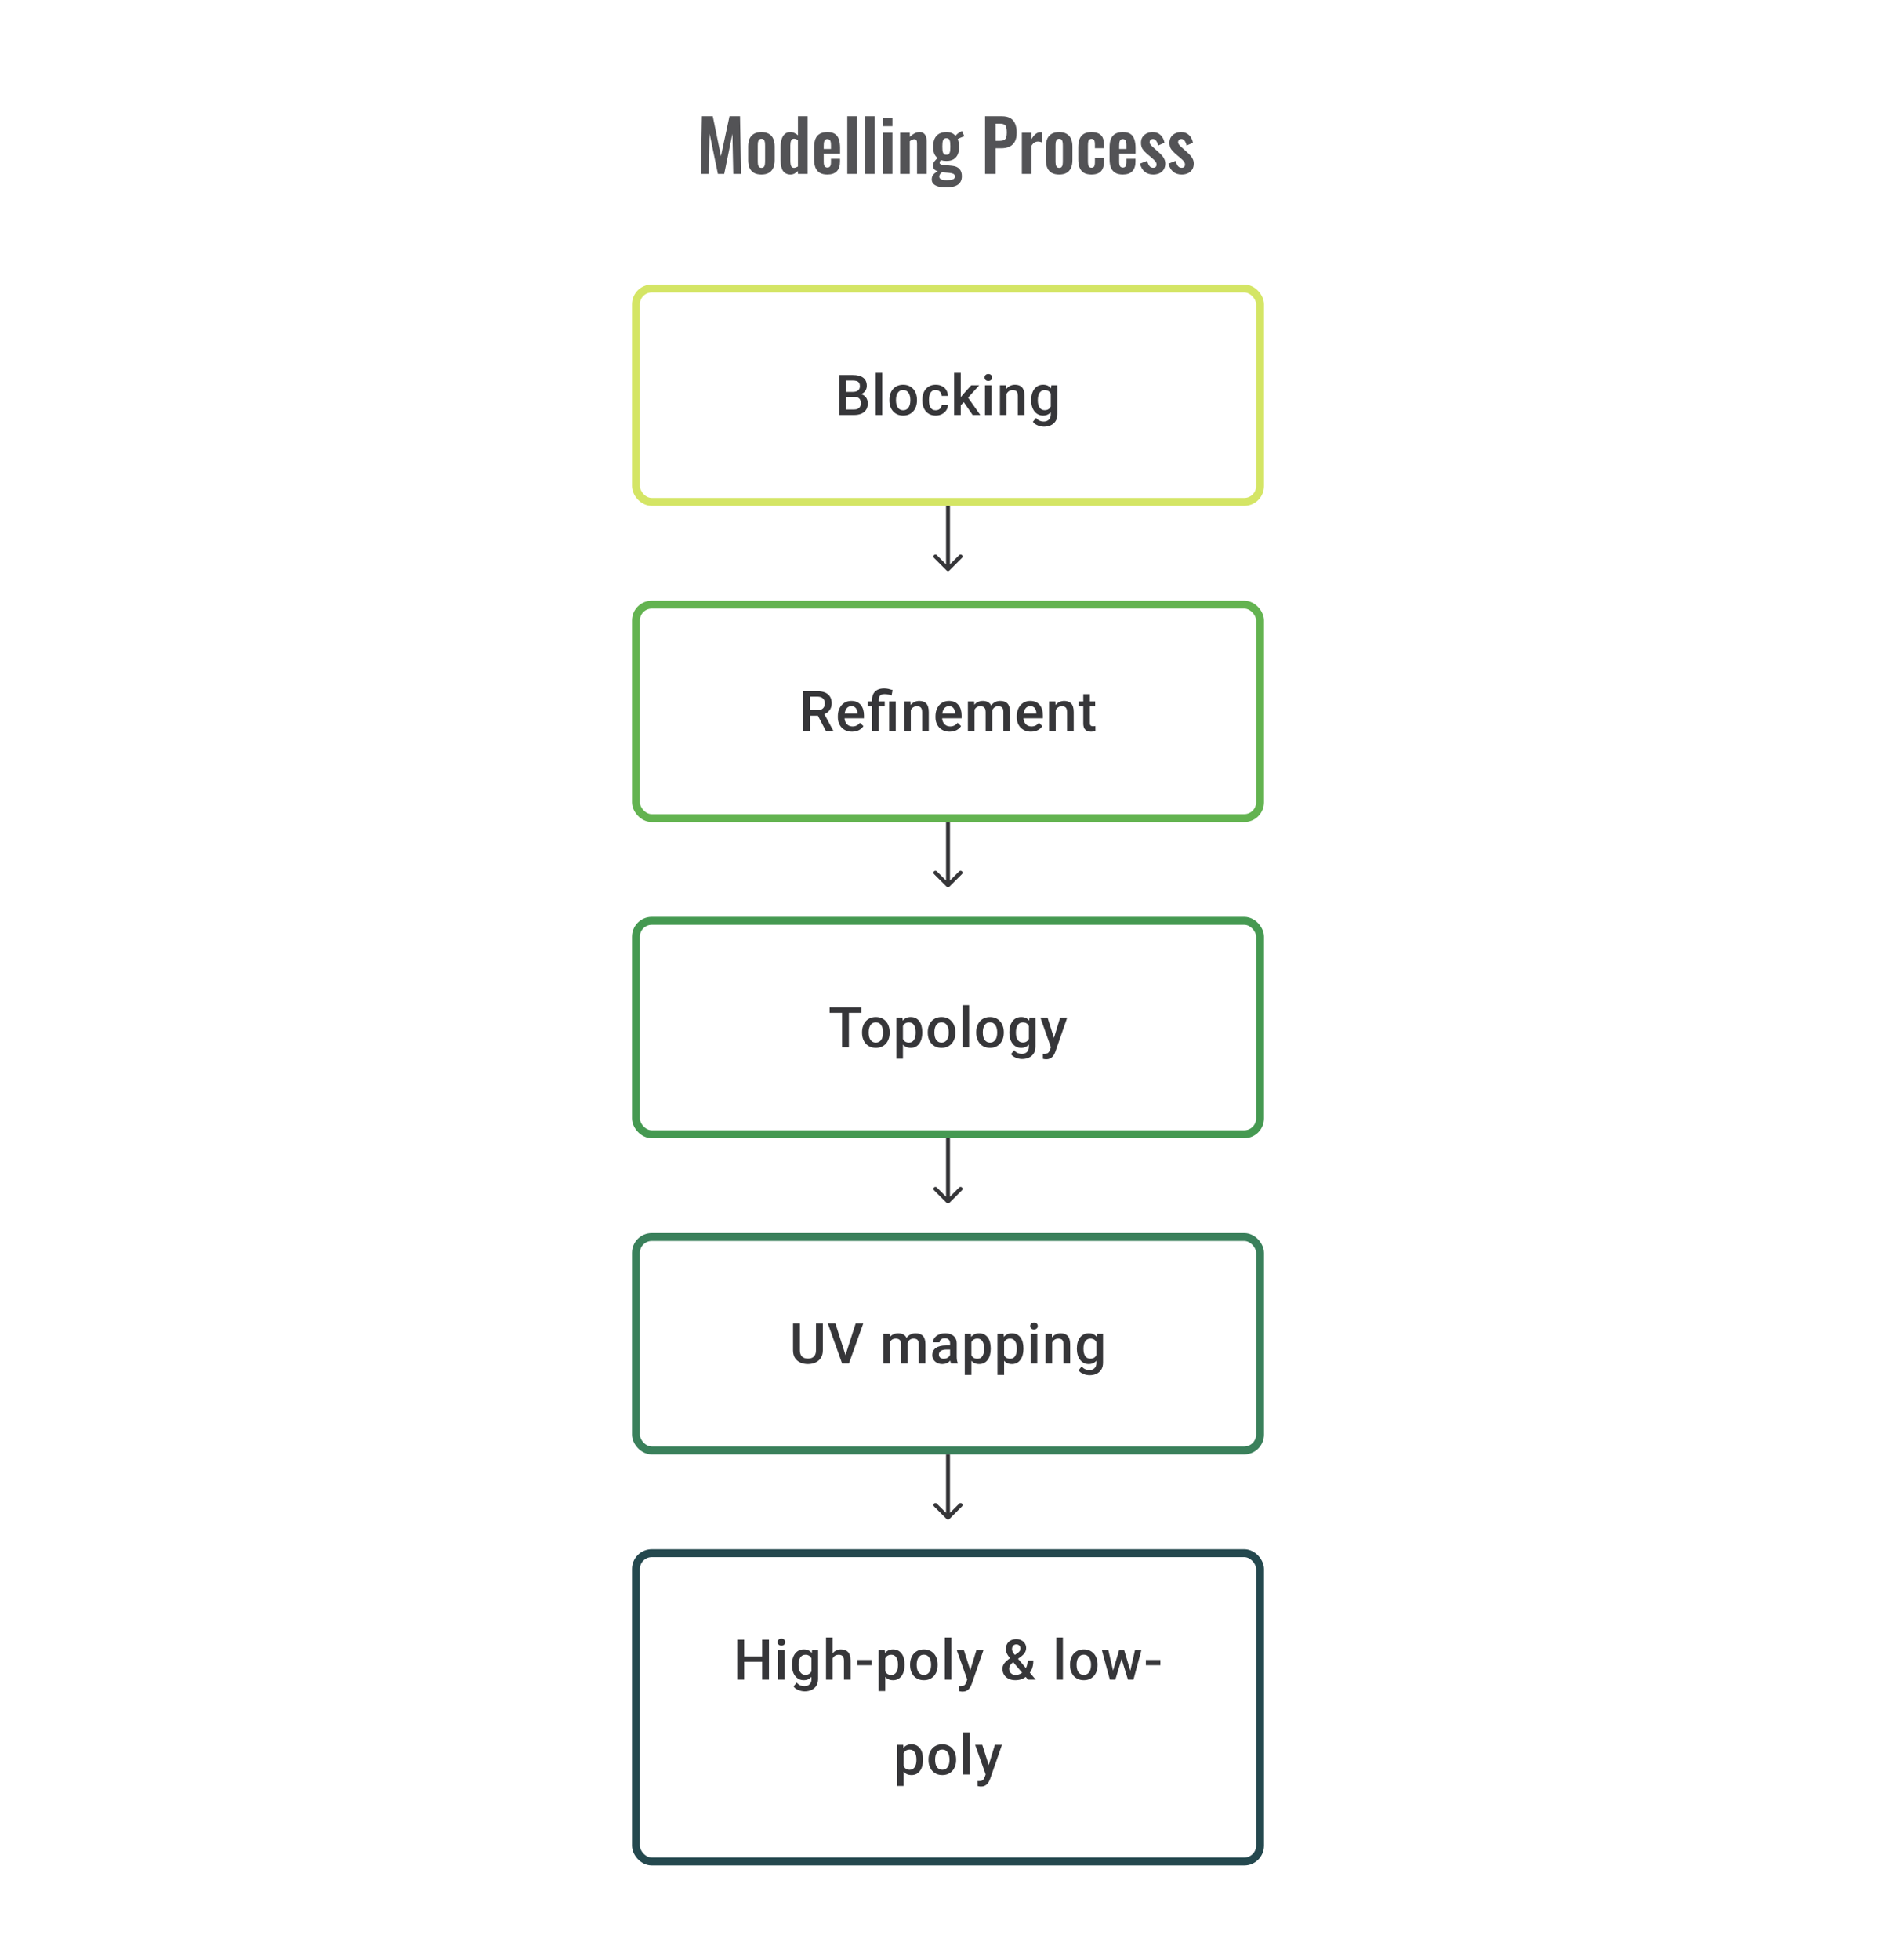 <svg width="480" height="496" viewBox="0 0 480 496" fill="none" xmlns="http://www.w3.org/2000/svg">
<path d="M216.258 100.431H213.682L213.668 99.161H215.918C216.297 99.161 216.619 99.105 216.883 98.994C217.152 98.878 217.355 98.714 217.494 98.501C217.633 98.284 217.702 98.022 217.702 97.716C217.702 97.379 217.638 97.103 217.508 96.89C217.378 96.677 217.179 96.522 216.911 96.425C216.647 96.328 216.309 96.279 215.897 96.279H214.21V105H212.467V94.891H215.897C216.453 94.891 216.948 94.944 217.383 95.05C217.823 95.157 218.195 95.323 218.501 95.55C218.811 95.772 219.045 96.055 219.202 96.397C219.364 96.74 219.445 97.147 219.445 97.619C219.445 98.036 219.346 98.418 219.147 98.765C218.948 99.107 218.654 99.388 218.265 99.605C217.876 99.823 217.392 99.952 216.814 99.994L216.258 100.431ZM216.182 105H213.134L213.918 103.618H216.182C216.575 103.618 216.904 103.553 217.168 103.424C217.432 103.29 217.628 103.107 217.758 102.875C217.892 102.639 217.959 102.364 217.959 102.049C217.959 101.72 217.901 101.436 217.786 101.195C217.67 100.95 217.487 100.762 217.237 100.633C216.987 100.498 216.661 100.431 216.258 100.431H214.3L214.314 99.161H216.862L217.258 99.64C217.813 99.658 218.269 99.781 218.626 100.008C218.987 100.235 219.255 100.528 219.431 100.89C219.607 101.251 219.695 101.639 219.695 102.056C219.695 102.699 219.554 103.239 219.272 103.674C218.994 104.109 218.593 104.44 218.07 104.667C217.547 104.889 216.918 105 216.182 105ZM223.361 94.335V105H221.681V94.335H223.361ZM225.159 101.327V101.167C225.159 100.626 225.238 100.123 225.395 99.661C225.552 99.193 225.779 98.788 226.076 98.445C226.376 98.098 226.742 97.83 227.173 97.64C227.608 97.446 228.098 97.348 228.645 97.348C229.195 97.348 229.686 97.446 230.117 97.64C230.552 97.83 230.92 98.098 231.221 98.445C231.521 98.788 231.751 99.193 231.908 99.661C232.065 100.123 232.144 100.626 232.144 101.167V101.327C232.144 101.869 232.065 102.371 231.908 102.834C231.751 103.297 231.521 103.702 231.221 104.049C230.92 104.391 230.554 104.66 230.123 104.854C229.693 105.044 229.205 105.139 228.658 105.139C228.108 105.139 227.615 105.044 227.18 104.854C226.749 104.66 226.383 104.391 226.082 104.049C225.782 103.702 225.552 103.297 225.395 102.834C225.238 102.371 225.159 101.869 225.159 101.327ZM226.832 101.167V101.327C226.832 101.665 226.867 101.984 226.936 102.285C227.006 102.586 227.115 102.85 227.263 103.077C227.411 103.304 227.601 103.482 227.832 103.611C228.064 103.741 228.339 103.806 228.658 103.806C228.969 103.806 229.237 103.741 229.464 103.611C229.695 103.482 229.885 103.304 230.033 103.077C230.181 102.85 230.29 102.586 230.36 102.285C230.434 101.984 230.471 101.665 230.471 101.327V101.167C230.471 100.834 230.434 100.519 230.36 100.223C230.29 99.922 230.179 99.656 230.026 99.424C229.878 99.193 229.688 99.013 229.457 98.883C229.23 98.749 228.959 98.681 228.645 98.681C228.33 98.681 228.057 98.749 227.825 98.883C227.598 99.013 227.411 99.193 227.263 99.424C227.115 99.656 227.006 99.922 226.936 100.223C226.867 100.519 226.832 100.834 226.832 101.167ZM236.9 103.806C237.173 103.806 237.418 103.753 237.636 103.646C237.858 103.535 238.036 103.382 238.171 103.188C238.309 102.993 238.386 102.769 238.4 102.514H239.976C239.967 103 239.823 103.442 239.545 103.84C239.268 104.239 238.9 104.556 238.441 104.792C237.983 105.023 237.476 105.139 236.921 105.139C236.347 105.139 235.847 105.042 235.421 104.847C234.995 104.648 234.641 104.375 234.359 104.028C234.076 103.681 233.863 103.28 233.72 102.827C233.581 102.373 233.512 101.887 233.512 101.369V101.126C233.512 100.607 233.581 100.121 233.72 99.668C233.863 99.209 234.076 98.806 234.359 98.459C234.641 98.112 234.995 97.841 235.421 97.647C235.847 97.448 236.344 97.348 236.914 97.348C237.516 97.348 238.043 97.469 238.497 97.71C238.951 97.945 239.307 98.276 239.566 98.702C239.83 99.124 239.967 99.614 239.976 100.174H238.4C238.386 99.897 238.316 99.647 238.191 99.424C238.071 99.198 237.9 99.017 237.678 98.883C237.46 98.749 237.198 98.681 236.893 98.681C236.555 98.681 236.275 98.751 236.053 98.89C235.831 99.024 235.657 99.209 235.532 99.445C235.407 99.677 235.317 99.938 235.261 100.23C235.21 100.517 235.185 100.815 235.185 101.126V101.369C235.185 101.679 235.21 101.98 235.261 102.271C235.312 102.563 235.4 102.824 235.525 103.056C235.655 103.283 235.831 103.466 236.053 103.604C236.275 103.739 236.557 103.806 236.9 103.806ZM243.232 94.335V105H241.552V94.335H243.232ZM247.898 97.487L244.628 101.112L242.836 102.945L242.399 101.528L243.753 99.855L245.877 97.487H247.898ZM246.238 105L243.801 101.473L244.857 100.299L248.176 105H246.238ZM251.036 97.487V105H249.356V97.487H251.036ZM249.245 95.515C249.245 95.261 249.328 95.05 249.495 94.883C249.666 94.712 249.902 94.627 250.203 94.627C250.499 94.627 250.733 94.712 250.904 94.883C251.075 95.05 251.161 95.261 251.161 95.515C251.161 95.765 251.075 95.974 250.904 96.14C250.733 96.307 250.499 96.39 250.203 96.39C249.902 96.39 249.666 96.307 249.495 96.14C249.328 95.974 249.245 95.765 249.245 95.515ZM254.813 99.091V105H253.14V97.487H254.716L254.813 99.091ZM254.514 100.966L253.973 100.959C253.977 100.427 254.052 99.938 254.195 99.494C254.343 99.049 254.547 98.668 254.806 98.348C255.07 98.029 255.385 97.784 255.75 97.612C256.116 97.436 256.523 97.348 256.972 97.348C257.333 97.348 257.66 97.399 257.951 97.501C258.248 97.598 258.5 97.758 258.708 97.98C258.921 98.203 259.083 98.492 259.194 98.848C259.305 99.2 259.361 99.633 259.361 100.147V105H257.681V100.14C257.681 99.779 257.627 99.494 257.521 99.286C257.419 99.073 257.269 98.922 257.07 98.834C256.875 98.742 256.632 98.695 256.341 98.695C256.054 98.695 255.797 98.756 255.57 98.876C255.343 98.996 255.151 99.161 254.993 99.369C254.841 99.577 254.723 99.818 254.639 100.091C254.556 100.364 254.514 100.656 254.514 100.966ZM266.165 97.487H267.686V104.792C267.686 105.468 267.542 106.042 267.255 106.514C266.968 106.986 266.568 107.345 266.054 107.59C265.54 107.84 264.945 107.965 264.27 107.965C263.983 107.965 263.663 107.923 263.311 107.84C262.964 107.757 262.626 107.622 262.298 107.437C261.974 107.257 261.703 107.018 261.485 106.722L262.27 105.736C262.538 106.055 262.835 106.289 263.159 106.437C263.483 106.585 263.823 106.659 264.179 106.659C264.563 106.659 264.89 106.588 265.158 106.444C265.431 106.305 265.642 106.099 265.79 105.826C265.938 105.553 266.012 105.22 266.012 104.826V99.188L266.165 97.487ZM261.062 101.327V101.181C261.062 100.612 261.131 100.093 261.27 99.626C261.409 99.154 261.608 98.749 261.867 98.411C262.126 98.068 262.441 97.807 262.811 97.626C263.182 97.441 263.601 97.348 264.068 97.348C264.554 97.348 264.969 97.436 265.311 97.612C265.658 97.788 265.948 98.04 266.179 98.369C266.41 98.693 266.591 99.082 266.721 99.536C266.855 99.985 266.954 100.485 267.019 101.035V101.501C266.959 102.037 266.857 102.528 266.714 102.973C266.57 103.417 266.38 103.801 266.144 104.125C265.908 104.449 265.617 104.699 265.269 104.875C264.927 105.051 264.522 105.139 264.054 105.139C263.596 105.139 263.182 105.044 262.811 104.854C262.446 104.664 262.131 104.398 261.867 104.056C261.608 103.713 261.409 103.31 261.27 102.848C261.131 102.38 261.062 101.873 261.062 101.327ZM262.735 101.181V101.327C262.735 101.67 262.767 101.989 262.832 102.285C262.902 102.581 263.006 102.843 263.145 103.07C263.288 103.292 263.469 103.468 263.686 103.597C263.908 103.722 264.17 103.785 264.471 103.785C264.864 103.785 265.186 103.702 265.436 103.535C265.691 103.368 265.885 103.144 266.019 102.861C266.158 102.574 266.255 102.255 266.311 101.903V100.647C266.283 100.373 266.225 100.119 266.137 99.883C266.054 99.647 265.941 99.441 265.797 99.265C265.654 99.084 265.473 98.945 265.255 98.848C265.038 98.746 264.781 98.695 264.485 98.695C264.184 98.695 263.922 98.76 263.7 98.89C263.478 99.019 263.295 99.198 263.152 99.424C263.013 99.651 262.909 99.915 262.839 100.216C262.77 100.517 262.735 100.839 262.735 101.181Z" fill="#1E1E21" fill-opacity="0.89"/>
<rect x="161" y="73" width="158" height="54" rx="4" stroke="#D4E565" stroke-width="2"/>
<path d="M239.646 144.354C239.842 144.549 240.158 144.549 240.354 144.354L243.536 141.172C243.731 140.976 243.731 140.66 243.536 140.464C243.34 140.269 243.024 140.269 242.828 140.464L240 143.293L237.172 140.464C236.976 140.269 236.66 140.269 236.464 140.464C236.269 140.66 236.269 140.976 236.464 141.172L239.646 144.354ZM239.5 128V144H240.5V128H239.5Z" fill="#1E1E21" fill-opacity="0.89"/>
<path d="M203.34 174.89H206.916C207.684 174.89 208.339 175.006 208.881 175.238C209.423 175.469 209.837 175.812 210.124 176.265C210.415 176.714 210.561 177.27 210.561 177.932C210.561 178.436 210.469 178.881 210.284 179.265C210.098 179.649 209.837 179.973 209.499 180.237C209.161 180.496 208.758 180.697 208.291 180.841L207.763 181.098H204.548L204.534 179.716H206.944C207.36 179.716 207.708 179.642 207.985 179.494C208.263 179.346 208.471 179.144 208.61 178.89C208.754 178.631 208.825 178.339 208.825 178.015C208.825 177.663 208.756 177.358 208.617 177.098C208.483 176.835 208.275 176.633 207.992 176.494C207.71 176.351 207.351 176.279 206.916 176.279H205.083V185H203.34V174.89ZM209.11 185L206.735 180.459L208.562 180.452L210.971 184.91V185H209.11ZM215.727 185.139C215.171 185.139 214.669 185.049 214.22 184.868C213.776 184.683 213.396 184.426 213.081 184.097C212.771 183.769 212.533 183.382 212.366 182.938C212.2 182.493 212.116 182.014 212.116 181.501V181.223C212.116 180.635 212.202 180.103 212.373 179.626C212.544 179.149 212.783 178.742 213.088 178.404C213.394 178.061 213.755 177.8 214.172 177.619C214.588 177.439 215.039 177.348 215.525 177.348C216.062 177.348 216.532 177.439 216.935 177.619C217.338 177.8 217.671 178.054 217.935 178.383C218.203 178.707 218.402 179.094 218.532 179.543C218.666 179.992 218.733 180.487 218.733 181.028V181.744H212.929V180.542H217.081V180.41C217.072 180.11 217.011 179.827 216.9 179.563C216.794 179.3 216.629 179.087 216.407 178.925C216.185 178.763 215.889 178.682 215.519 178.682C215.241 178.682 214.993 178.742 214.776 178.862C214.563 178.978 214.384 179.147 214.241 179.369C214.097 179.591 213.986 179.86 213.908 180.174C213.834 180.485 213.797 180.834 213.797 181.223V181.501C213.797 181.829 213.841 182.135 213.929 182.417C214.021 182.695 214.155 182.938 214.331 183.146C214.507 183.354 214.72 183.519 214.97 183.639C215.22 183.755 215.505 183.813 215.824 183.813C216.227 183.813 216.586 183.732 216.9 183.57C217.215 183.408 217.488 183.179 217.72 182.882L218.601 183.736C218.439 183.972 218.229 184.199 217.97 184.417C217.71 184.63 217.393 184.803 217.018 184.938C216.648 185.072 216.218 185.139 215.727 185.139ZM222.476 185H220.795V177.001C220.795 176.395 220.916 175.883 221.156 175.467C221.402 175.05 221.751 174.733 222.205 174.516C222.663 174.298 223.207 174.189 223.836 174.189C224.207 174.189 224.563 174.229 224.906 174.307C225.253 174.386 225.612 174.485 225.982 174.606L225.725 175.967C225.489 175.888 225.227 175.814 224.94 175.745C224.653 175.67 224.322 175.633 223.948 175.633C223.443 175.633 223.07 175.749 222.83 175.981C222.594 176.207 222.476 176.548 222.476 177.001V185ZM223.982 177.487V178.709H219.643V177.487H223.982ZM226.773 177.487V185H225.1V177.487H226.773ZM230.585 179.091V185H228.912V177.487H230.488L230.585 179.091ZM230.287 180.966L229.745 180.959C229.75 180.427 229.824 179.938 229.967 179.494C230.115 179.05 230.319 178.668 230.578 178.348C230.842 178.029 231.157 177.784 231.522 177.612C231.888 177.436 232.295 177.348 232.744 177.348C233.106 177.348 233.432 177.399 233.723 177.501C234.02 177.598 234.272 177.758 234.48 177.98C234.693 178.202 234.855 178.492 234.966 178.848C235.077 179.2 235.133 179.633 235.133 180.147V185H233.453V180.14C233.453 179.779 233.399 179.494 233.293 179.286C233.191 179.073 233.041 178.922 232.842 178.834C232.647 178.742 232.404 178.695 232.113 178.695C231.826 178.695 231.569 178.756 231.342 178.876C231.115 178.996 230.923 179.161 230.766 179.369C230.613 179.577 230.495 179.818 230.411 180.091C230.328 180.364 230.287 180.656 230.287 180.966ZM240.437 185.139C239.882 185.139 239.38 185.049 238.931 184.868C238.486 184.683 238.107 184.426 237.792 184.097C237.482 183.769 237.243 183.382 237.077 182.938C236.91 182.493 236.827 182.014 236.827 181.501V181.223C236.827 180.635 236.913 180.103 237.084 179.626C237.255 179.149 237.493 178.742 237.799 178.404C238.104 178.061 238.466 177.8 238.882 177.619C239.299 177.439 239.75 177.348 240.236 177.348C240.773 177.348 241.243 177.439 241.646 177.619C242.048 177.8 242.382 178.054 242.645 178.383C242.914 178.707 243.113 179.094 243.243 179.543C243.377 179.992 243.444 180.487 243.444 181.028V181.744H237.639V180.542H241.791V180.41C241.782 180.11 241.722 179.827 241.611 179.563C241.504 179.3 241.34 179.087 241.118 178.925C240.896 178.763 240.599 178.682 240.229 178.682C239.951 178.682 239.704 178.742 239.486 178.862C239.273 178.978 239.095 179.147 238.952 179.369C238.808 179.591 238.697 179.86 238.618 180.174C238.544 180.485 238.507 180.834 238.507 181.223V181.501C238.507 181.829 238.551 182.135 238.639 182.417C238.732 182.695 238.866 182.938 239.042 183.146C239.218 183.354 239.431 183.519 239.681 183.639C239.931 183.755 240.215 183.813 240.535 183.813C240.937 183.813 241.296 183.732 241.611 183.57C241.926 183.408 242.199 183.179 242.43 182.882L243.312 183.736C243.15 183.972 242.939 184.199 242.68 184.417C242.421 184.63 242.104 184.803 241.729 184.938C241.359 185.072 240.928 185.139 240.437 185.139ZM246.707 179.015V185H245.034V177.487H246.61L246.707 179.015ZM246.436 180.966L245.867 180.959C245.867 180.441 245.932 179.961 246.061 179.522C246.191 179.082 246.381 178.7 246.631 178.376C246.881 178.047 247.191 177.795 247.561 177.619C247.936 177.439 248.369 177.348 248.859 177.348C249.202 177.348 249.514 177.399 249.797 177.501C250.084 177.598 250.331 177.753 250.54 177.966C250.753 178.179 250.915 178.452 251.026 178.786C251.142 179.119 251.199 179.522 251.199 179.994V185H249.526V180.14C249.526 179.774 249.47 179.487 249.359 179.279C249.253 179.07 249.098 178.922 248.894 178.834C248.695 178.742 248.457 178.695 248.179 178.695C247.864 178.695 247.596 178.756 247.374 178.876C247.156 178.996 246.978 179.161 246.839 179.369C246.7 179.577 246.598 179.818 246.533 180.091C246.469 180.364 246.436 180.656 246.436 180.966ZM251.095 180.522L250.311 180.695C250.311 180.241 250.373 179.813 250.498 179.411C250.628 179.003 250.815 178.647 251.06 178.341C251.31 178.031 251.618 177.788 251.984 177.612C252.35 177.436 252.769 177.348 253.241 177.348C253.625 177.348 253.967 177.402 254.268 177.508C254.574 177.61 254.833 177.772 255.046 177.994C255.259 178.216 255.421 178.506 255.532 178.862C255.643 179.214 255.699 179.64 255.699 180.14V185H254.018V180.133C254.018 179.753 253.963 179.459 253.852 179.251C253.745 179.043 253.593 178.899 253.393 178.82C253.194 178.737 252.956 178.695 252.678 178.695C252.419 178.695 252.19 178.744 251.991 178.841C251.796 178.934 251.632 179.066 251.498 179.237C251.364 179.404 251.262 179.596 251.192 179.813C251.128 180.031 251.095 180.267 251.095 180.522ZM261.017 185.139C260.462 185.139 259.959 185.049 259.51 184.868C259.066 184.683 258.686 184.426 258.372 184.097C258.061 183.769 257.823 183.382 257.656 182.938C257.49 182.493 257.406 182.014 257.406 181.501V181.223C257.406 180.635 257.492 180.103 257.663 179.626C257.835 179.149 258.073 178.742 258.379 178.404C258.684 178.061 259.045 177.8 259.462 177.619C259.878 177.439 260.33 177.348 260.816 177.348C261.353 177.348 261.822 177.439 262.225 177.619C262.628 177.8 262.961 178.054 263.225 178.383C263.493 178.707 263.692 179.094 263.822 179.543C263.956 179.992 264.023 180.487 264.023 181.028V181.744H258.219V180.542H262.371V180.41C262.362 180.11 262.302 179.827 262.19 179.563C262.084 179.3 261.92 179.087 261.697 178.925C261.475 178.763 261.179 178.682 260.809 178.682C260.531 178.682 260.283 178.742 260.066 178.862C259.853 178.978 259.675 179.147 259.531 179.369C259.388 179.591 259.277 179.86 259.198 180.174C259.124 180.485 259.087 180.834 259.087 181.223V181.501C259.087 181.829 259.131 182.135 259.219 182.417C259.311 182.695 259.445 182.938 259.621 183.146C259.797 183.354 260.01 183.519 260.26 183.639C260.51 183.755 260.795 183.813 261.114 183.813C261.517 183.813 261.876 183.732 262.19 183.57C262.505 183.408 262.778 183.179 263.01 182.882L263.892 183.736C263.73 183.972 263.519 184.199 263.26 184.417C263 184.63 262.683 184.803 262.308 184.938C261.938 185.072 261.508 185.139 261.017 185.139ZM267.273 179.091V185H265.599V177.487H267.175L267.273 179.091ZM266.974 180.966L266.433 180.959C266.437 180.427 266.511 179.938 266.655 179.494C266.803 179.05 267.007 178.668 267.266 178.348C267.53 178.029 267.844 177.784 268.21 177.612C268.576 177.436 268.983 177.348 269.432 177.348C269.793 177.348 270.119 177.399 270.411 177.501C270.707 177.598 270.96 177.758 271.168 177.98C271.381 178.202 271.543 178.492 271.654 178.848C271.765 179.2 271.821 179.633 271.821 180.147V185H270.14V180.14C270.14 179.779 270.087 179.494 269.981 179.286C269.879 179.073 269.728 178.922 269.529 178.834C269.335 178.742 269.092 178.695 268.8 178.695C268.513 178.695 268.256 178.756 268.03 178.876C267.803 178.996 267.611 179.161 267.453 179.369C267.3 179.577 267.182 179.818 267.099 180.091C267.016 180.364 266.974 180.656 266.974 180.966ZM277.257 177.487V178.709H273.022V177.487H277.257ZM274.244 175.647H275.917V182.924C275.917 183.155 275.949 183.334 276.014 183.459C276.084 183.579 276.178 183.66 276.299 183.702C276.419 183.743 276.56 183.764 276.722 183.764C276.838 183.764 276.949 183.757 277.056 183.743C277.162 183.729 277.248 183.715 277.313 183.702L277.319 184.979C277.181 185.021 277.019 185.058 276.833 185.09C276.653 185.123 276.445 185.139 276.209 185.139C275.824 185.139 275.484 185.072 275.188 184.938C274.892 184.799 274.66 184.574 274.493 184.264C274.327 183.954 274.244 183.542 274.244 183.028V175.647Z" fill="#1E1E21" fill-opacity="0.89"/>
<rect x="161" y="153" width="158" height="54" rx="4" stroke="#63B350" stroke-width="2"/>
<path d="M239.646 224.354C239.842 224.549 240.158 224.549 240.354 224.354L243.536 221.172C243.731 220.976 243.731 220.66 243.536 220.464C243.34 220.269 243.024 220.269 242.828 220.464L240 223.293L237.172 220.464C236.976 220.269 236.66 220.269 236.464 220.464C236.269 220.66 236.269 220.976 236.464 221.172L239.646 224.354ZM239.5 208V224H240.5V208H239.5Z" fill="#1E1E21" fill-opacity="0.89"/>
<path d="M214.911 254.89V265H213.182V254.89H214.911ZM218.084 254.89V256.279H210.037V254.89H218.084ZM218.244 261.327V261.167C218.244 260.626 218.322 260.123 218.48 259.661C218.637 259.193 218.864 258.788 219.16 258.445C219.461 258.098 219.827 257.83 220.257 257.64C220.692 257.446 221.183 257.348 221.729 257.348C222.28 257.348 222.771 257.446 223.201 257.64C223.636 257.83 224.004 258.098 224.305 258.445C224.606 258.788 224.835 259.193 224.993 259.661C225.15 260.123 225.229 260.626 225.229 261.167V261.327C225.229 261.869 225.15 262.371 224.993 262.834C224.835 263.297 224.606 263.702 224.305 264.049C224.004 264.391 223.639 264.66 223.208 264.854C222.778 265.044 222.289 265.139 221.743 265.139C221.192 265.139 220.699 265.044 220.264 264.854C219.834 264.66 219.468 264.391 219.167 264.049C218.866 263.702 218.637 263.297 218.48 262.834C218.322 262.371 218.244 261.869 218.244 261.327ZM219.917 261.167V261.327C219.917 261.665 219.952 261.984 220.021 262.285C220.091 262.586 220.199 262.85 220.348 263.077C220.496 263.304 220.685 263.482 220.917 263.611C221.148 263.741 221.424 263.806 221.743 263.806C222.053 263.806 222.322 263.741 222.549 263.611C222.78 263.482 222.97 263.304 223.118 263.077C223.266 262.85 223.375 262.586 223.444 262.285C223.518 261.984 223.555 261.665 223.555 261.327V261.167C223.555 260.834 223.518 260.519 223.444 260.223C223.375 259.922 223.264 259.656 223.111 259.424C222.963 259.193 222.773 259.013 222.542 258.883C222.315 258.749 222.044 258.682 221.729 258.682C221.414 258.682 221.141 258.749 220.91 258.883C220.683 259.013 220.496 259.193 220.348 259.424C220.199 259.656 220.091 259.922 220.021 260.223C219.952 260.519 219.917 260.834 219.917 261.167ZM228.596 258.932V267.888H226.923V257.487H228.464L228.596 258.932ZM233.491 261.174V261.32C233.491 261.866 233.426 262.373 233.297 262.841C233.172 263.304 232.984 263.709 232.734 264.056C232.489 264.398 232.186 264.664 231.825 264.854C231.464 265.044 231.047 265.139 230.575 265.139C230.107 265.139 229.698 265.053 229.346 264.882C228.999 264.706 228.705 264.458 228.464 264.139C228.223 263.82 228.029 263.445 227.881 263.014C227.737 262.579 227.635 262.102 227.575 261.584V261.021C227.635 260.471 227.737 259.971 227.881 259.522C228.029 259.073 228.223 258.686 228.464 258.362C228.705 258.038 228.999 257.788 229.346 257.612C229.693 257.436 230.098 257.348 230.561 257.348C231.033 257.348 231.452 257.441 231.818 257.626C232.183 257.807 232.491 258.066 232.741 258.404C232.991 258.737 233.179 259.14 233.304 259.612C233.429 260.079 233.491 260.6 233.491 261.174ZM231.818 261.32V261.174C231.818 260.827 231.785 260.505 231.72 260.209C231.656 259.908 231.554 259.644 231.415 259.418C231.276 259.191 231.098 259.015 230.88 258.89C230.667 258.76 230.41 258.695 230.11 258.695C229.813 258.695 229.559 258.746 229.346 258.848C229.133 258.945 228.955 259.082 228.811 259.258C228.668 259.434 228.557 259.64 228.478 259.876C228.399 260.107 228.344 260.36 228.311 260.633V261.98C228.367 262.313 228.462 262.618 228.596 262.896C228.73 263.174 228.92 263.396 229.165 263.563C229.415 263.725 229.735 263.806 230.123 263.806C230.424 263.806 230.681 263.741 230.894 263.611C231.107 263.482 231.281 263.304 231.415 263.077C231.554 262.845 231.656 262.579 231.72 262.278C231.785 261.977 231.818 261.658 231.818 261.32ZM234.879 261.327V261.167C234.879 260.626 234.958 260.123 235.115 259.661C235.273 259.193 235.5 258.788 235.796 258.445C236.097 258.098 236.462 257.83 236.893 257.64C237.328 257.446 237.819 257.348 238.365 257.348C238.916 257.348 239.406 257.446 239.837 257.64C240.272 257.83 240.64 258.098 240.941 258.445C241.242 258.788 241.471 259.193 241.628 259.661C241.786 260.123 241.864 260.626 241.864 261.167V261.327C241.864 261.869 241.786 262.371 241.628 262.834C241.471 263.297 241.242 263.702 240.941 264.049C240.64 264.391 240.274 264.66 239.844 264.854C239.413 265.044 238.925 265.139 238.379 265.139C237.828 265.139 237.335 265.044 236.9 264.854C236.469 264.66 236.104 264.391 235.803 264.049C235.502 263.702 235.273 263.297 235.115 262.834C234.958 262.371 234.879 261.869 234.879 261.327ZM236.553 261.167V261.327C236.553 261.665 236.587 261.984 236.657 262.285C236.726 262.586 236.835 262.85 236.983 263.077C237.131 263.304 237.321 263.482 237.553 263.611C237.784 263.741 238.059 263.806 238.379 263.806C238.689 263.806 238.957 263.741 239.184 263.611C239.416 263.482 239.606 263.304 239.754 263.077C239.902 262.85 240.011 262.586 240.08 262.285C240.154 261.984 240.191 261.665 240.191 261.327V261.167C240.191 260.834 240.154 260.519 240.08 260.223C240.011 259.922 239.899 259.656 239.747 259.424C239.599 259.193 239.409 259.013 239.177 258.883C238.951 258.749 238.68 258.682 238.365 258.682C238.05 258.682 237.777 258.749 237.546 258.883C237.319 259.013 237.131 259.193 236.983 259.424C236.835 259.656 236.726 259.922 236.657 260.223C236.587 260.519 236.553 260.834 236.553 261.167ZM245.343 254.335V265H243.662V254.335H245.343ZM247.141 261.327V261.167C247.141 260.626 247.22 260.123 247.377 259.661C247.534 259.193 247.761 258.788 248.057 258.445C248.358 258.098 248.724 257.83 249.154 257.64C249.59 257.446 250.08 257.348 250.626 257.348C251.177 257.348 251.668 257.446 252.098 257.64C252.534 257.83 252.901 258.098 253.202 258.445C253.503 258.788 253.732 259.193 253.89 259.661C254.047 260.123 254.126 260.626 254.126 261.167V261.327C254.126 261.869 254.047 262.371 253.89 262.834C253.732 263.297 253.503 263.702 253.202 264.049C252.901 264.391 252.536 264.66 252.105 264.854C251.675 265.044 251.186 265.139 250.64 265.139C250.089 265.139 249.596 265.044 249.161 264.854C248.731 264.66 248.365 264.391 248.064 264.049C247.763 263.702 247.534 263.297 247.377 262.834C247.22 262.371 247.141 261.869 247.141 261.327ZM248.814 261.167V261.327C248.814 261.665 248.849 261.984 248.918 262.285C248.988 262.586 249.097 262.85 249.245 263.077C249.393 263.304 249.583 263.482 249.814 263.611C250.045 263.741 250.321 263.806 250.64 263.806C250.95 263.806 251.219 263.741 251.446 263.611C251.677 263.482 251.867 263.304 252.015 263.077C252.163 262.85 252.272 262.586 252.341 262.285C252.415 261.984 252.452 261.665 252.452 261.327V261.167C252.452 260.834 252.415 260.519 252.341 260.223C252.272 259.922 252.161 259.656 252.008 259.424C251.86 259.193 251.67 259.013 251.439 258.883C251.212 258.749 250.941 258.682 250.626 258.682C250.312 258.682 250.039 258.749 249.807 258.883C249.58 259.013 249.393 259.193 249.245 259.424C249.097 259.656 248.988 259.922 248.918 260.223C248.849 260.519 248.814 260.834 248.814 261.167ZM260.625 257.487H262.145V264.792C262.145 265.468 262.002 266.042 261.715 266.514C261.428 266.986 261.027 267.345 260.513 267.59C260 267.84 259.405 267.965 258.729 267.965C258.442 267.965 258.123 267.923 257.771 267.84C257.424 267.757 257.086 267.622 256.757 267.437C256.433 267.257 256.162 267.018 255.945 266.722L256.729 265.736C256.998 266.055 257.294 266.289 257.618 266.437C257.942 266.585 258.282 266.659 258.639 266.659C259.023 266.659 259.349 266.588 259.618 266.444C259.891 266.305 260.101 266.099 260.25 265.826C260.398 265.553 260.472 265.22 260.472 264.826V259.188L260.625 257.487ZM255.521 261.327V261.181C255.521 260.612 255.591 260.093 255.729 259.626C255.868 259.154 256.067 258.749 256.327 258.411C256.586 258.068 256.901 257.807 257.271 257.626C257.641 257.441 258.06 257.348 258.528 257.348C259.014 257.348 259.428 257.436 259.771 257.612C260.118 257.788 260.407 258.04 260.638 258.369C260.87 258.693 261.05 259.082 261.18 259.536C261.314 259.985 261.414 260.485 261.479 261.035V261.501C261.418 262.037 261.317 262.528 261.173 262.973C261.03 263.417 260.84 263.801 260.604 264.125C260.368 264.449 260.076 264.699 259.729 264.875C259.386 265.051 258.981 265.139 258.514 265.139C258.056 265.139 257.641 265.044 257.271 264.854C256.905 264.664 256.59 264.398 256.327 264.056C256.067 263.713 255.868 263.31 255.729 262.848C255.591 262.38 255.521 261.873 255.521 261.327ZM257.195 261.181V261.327C257.195 261.67 257.227 261.989 257.292 262.285C257.361 262.581 257.465 262.843 257.604 263.07C257.748 263.292 257.928 263.468 258.146 263.597C258.368 263.722 258.629 263.785 258.93 263.785C259.324 263.785 259.646 263.702 259.895 263.535C260.15 263.368 260.345 263.144 260.479 262.861C260.618 262.574 260.715 262.255 260.77 261.903V260.647C260.743 260.373 260.685 260.119 260.597 259.883C260.513 259.647 260.4 259.441 260.257 259.265C260.113 259.084 259.933 258.945 259.715 258.848C259.497 258.746 259.241 258.695 258.944 258.695C258.643 258.695 258.382 258.76 258.16 258.89C257.937 259.019 257.755 259.198 257.611 259.424C257.472 259.651 257.368 259.915 257.299 260.216C257.229 260.517 257.195 260.839 257.195 261.181ZM266.346 264.181L268.387 257.487H270.178L267.165 266.146C267.095 266.331 267.005 266.532 266.894 266.75C266.783 266.967 266.637 267.173 266.457 267.368C266.281 267.567 266.061 267.726 265.797 267.847C265.533 267.972 265.214 268.034 264.839 268.034C264.691 268.034 264.547 268.02 264.408 267.993C264.274 267.969 264.147 267.944 264.027 267.916L264.02 266.639C264.066 266.643 264.121 266.648 264.186 266.653C264.256 266.657 264.311 266.659 264.353 266.659C264.631 266.659 264.862 266.625 265.047 266.555C265.232 266.491 265.383 266.384 265.499 266.236C265.619 266.088 265.721 265.889 265.804 265.639L266.346 264.181ZM265.193 257.487L266.977 263.111L267.276 264.875L266.116 265.174L263.388 257.487H265.193Z" fill="#1E1E21" fill-opacity="0.89"/>
<rect x="161" y="233" width="158" height="54" rx="4" stroke="#459951" stroke-width="2"/>
<path d="M239.646 304.354C239.842 304.549 240.158 304.549 240.354 304.354L243.536 301.172C243.731 300.976 243.731 300.66 243.536 300.464C243.34 300.269 243.024 300.269 242.828 300.464L240 303.293L237.172 300.464C236.976 300.269 236.66 300.269 236.464 300.464C236.269 300.66 236.269 300.976 236.464 301.172L239.646 304.354ZM239.5 288V304H240.5V288H239.5Z" fill="#1E1E21" fill-opacity="0.89"/>
<path d="M206.579 334.89H208.315V341.646C208.315 342.415 208.149 343.058 207.815 343.577C207.482 344.095 207.028 344.486 206.454 344.75C205.885 345.009 205.249 345.139 204.545 345.139C203.818 345.139 203.17 345.009 202.601 344.75C202.031 344.486 201.582 344.095 201.254 343.577C200.93 343.058 200.768 342.415 200.768 341.646V334.89H202.504V341.646C202.504 342.132 202.587 342.533 202.754 342.848C202.92 343.158 203.156 343.387 203.462 343.535C203.767 343.683 204.128 343.757 204.545 343.757C204.962 343.757 205.32 343.683 205.621 343.535C205.927 343.387 206.163 343.158 206.329 342.848C206.496 342.533 206.579 342.132 206.579 341.646V334.89ZM213.96 343.153L216.619 334.89H218.543L214.918 345H213.62L213.96 343.153ZM211.502 334.89L214.14 343.153L214.501 345H213.196L209.586 334.89H211.502ZM225.291 339.015V345H223.618V337.487H225.194L225.291 339.015ZM225.02 340.966L224.451 340.959C224.451 340.441 224.516 339.961 224.645 339.522C224.775 339.082 224.965 338.7 225.215 338.376C225.464 338.047 225.775 337.795 226.145 337.619C226.52 337.439 226.953 337.348 227.443 337.348C227.786 337.348 228.098 337.399 228.381 337.501C228.668 337.598 228.915 337.753 229.124 337.966C229.337 338.179 229.499 338.452 229.61 338.786C229.725 339.119 229.783 339.522 229.783 339.994V345H228.11V340.14C228.11 339.774 228.054 339.487 227.943 339.279C227.837 339.07 227.682 338.922 227.478 338.834C227.279 338.742 227.041 338.695 226.763 338.695C226.448 338.695 226.18 338.756 225.957 338.876C225.74 338.996 225.562 339.161 225.423 339.369C225.284 339.577 225.182 339.818 225.117 340.091C225.053 340.364 225.02 340.656 225.02 340.966ZM229.679 340.522L228.895 340.695C228.895 340.241 228.957 339.813 229.082 339.411C229.212 339.003 229.399 338.647 229.644 338.341C229.894 338.031 230.202 337.788 230.568 337.612C230.934 337.436 231.352 337.348 231.825 337.348C232.209 337.348 232.551 337.402 232.852 337.508C233.158 337.61 233.417 337.772 233.63 337.994C233.843 338.216 234.005 338.506 234.116 338.862C234.227 339.214 234.283 339.64 234.283 340.14V345H232.602V340.133C232.602 339.753 232.547 339.459 232.436 339.251C232.329 339.043 232.176 338.899 231.977 338.82C231.778 338.737 231.54 338.695 231.262 338.695C231.003 338.695 230.774 338.744 230.575 338.841C230.38 338.934 230.216 339.066 230.082 339.237C229.948 339.404 229.846 339.596 229.776 339.813C229.712 340.031 229.679 340.267 229.679 340.522ZM240.524 343.493V339.911C240.524 339.642 240.476 339.411 240.379 339.216C240.281 339.022 240.133 338.871 239.934 338.765C239.74 338.658 239.494 338.605 239.198 338.605C238.925 338.605 238.689 338.651 238.49 338.744C238.291 338.837 238.136 338.962 238.025 339.119C237.914 339.276 237.858 339.455 237.858 339.654H236.192C236.192 339.357 236.263 339.07 236.407 338.793C236.55 338.515 236.759 338.267 237.032 338.05C237.305 337.832 237.631 337.661 238.011 337.536C238.39 337.411 238.816 337.348 239.288 337.348C239.853 337.348 240.353 337.443 240.788 337.633C241.228 337.823 241.573 338.11 241.823 338.494C242.077 338.874 242.205 339.35 242.205 339.924V343.264C242.205 343.607 242.228 343.915 242.274 344.188C242.325 344.456 242.397 344.69 242.489 344.889V345H240.774C240.696 344.819 240.633 344.59 240.587 344.313C240.545 344.03 240.524 343.757 240.524 343.493ZM240.767 340.431L240.781 341.466H239.58C239.27 341.466 238.997 341.496 238.761 341.556C238.525 341.612 238.328 341.695 238.171 341.806C238.013 341.917 237.895 342.051 237.816 342.209C237.738 342.366 237.698 342.544 237.698 342.743C237.698 342.942 237.745 343.125 237.837 343.292C237.93 343.454 238.064 343.581 238.24 343.674C238.421 343.766 238.638 343.813 238.893 343.813C239.235 343.813 239.534 343.743 239.788 343.604C240.048 343.461 240.251 343.287 240.399 343.084C240.548 342.875 240.626 342.679 240.635 342.493L241.177 343.236C241.121 343.426 241.027 343.63 240.892 343.847C240.758 344.065 240.582 344.273 240.365 344.472C240.152 344.667 239.895 344.826 239.594 344.951C239.298 345.076 238.955 345.139 238.566 345.139C238.076 345.139 237.638 345.042 237.254 344.847C236.87 344.648 236.569 344.382 236.351 344.049C236.134 343.711 236.025 343.329 236.025 342.903C236.025 342.505 236.099 342.153 236.247 341.848C236.4 341.538 236.622 341.278 236.914 341.07C237.21 340.862 237.571 340.704 237.997 340.598C238.423 340.487 238.909 340.431 239.455 340.431H240.767ZM245.919 338.932V347.888H244.246V337.487H245.787L245.919 338.932ZM250.814 341.174V341.32C250.814 341.866 250.749 342.373 250.62 342.841C250.495 343.304 250.307 343.709 250.057 344.056C249.812 344.398 249.509 344.664 249.148 344.854C248.787 345.044 248.37 345.139 247.898 345.139C247.43 345.139 247.021 345.053 246.669 344.882C246.322 344.706 246.028 344.458 245.787 344.139C245.546 343.82 245.352 343.445 245.204 343.014C245.06 342.579 244.959 342.102 244.898 341.584V341.021C244.959 340.471 245.06 339.971 245.204 339.522C245.352 339.073 245.546 338.686 245.787 338.362C246.028 338.038 246.322 337.788 246.669 337.612C247.016 337.436 247.421 337.348 247.884 337.348C248.356 337.348 248.775 337.441 249.141 337.626C249.506 337.807 249.814 338.066 250.064 338.404C250.314 338.737 250.502 339.14 250.627 339.612C250.752 340.079 250.814 340.6 250.814 341.174ZM249.141 341.32V341.174C249.141 340.827 249.108 340.505 249.044 340.209C248.979 339.908 248.877 339.644 248.738 339.418C248.599 339.191 248.421 339.015 248.203 338.89C247.991 338.76 247.734 338.695 247.433 338.695C247.136 338.695 246.882 338.746 246.669 338.848C246.456 338.945 246.278 339.082 246.134 339.258C245.991 339.434 245.88 339.64 245.801 339.876C245.722 340.107 245.667 340.36 245.634 340.633V341.98C245.69 342.313 245.785 342.618 245.919 342.896C246.053 343.174 246.243 343.396 246.488 343.563C246.738 343.725 247.058 343.806 247.447 343.806C247.747 343.806 248.004 343.741 248.217 343.611C248.43 343.482 248.604 343.304 248.738 343.077C248.877 342.845 248.979 342.579 249.044 342.278C249.108 341.977 249.141 341.658 249.141 341.32ZM254.202 338.932V347.888H252.529V337.487H254.07L254.202 338.932ZM259.097 341.174V341.32C259.097 341.866 259.032 342.373 258.903 342.841C258.778 343.304 258.59 343.709 258.34 344.056C258.095 344.398 257.792 344.664 257.431 344.854C257.07 345.044 256.653 345.139 256.181 345.139C255.714 345.139 255.304 345.053 254.952 344.882C254.605 344.706 254.311 344.458 254.07 344.139C253.83 343.82 253.635 343.445 253.487 343.014C253.344 342.579 253.242 342.102 253.182 341.584V341.021C253.242 340.471 253.344 339.971 253.487 339.522C253.635 339.073 253.83 338.686 254.07 338.362C254.311 338.038 254.605 337.788 254.952 337.612C255.299 337.436 255.704 337.348 256.167 337.348C256.639 337.348 257.058 337.441 257.424 337.626C257.79 337.807 258.097 338.066 258.347 338.404C258.597 338.737 258.785 339.14 258.91 339.612C259.035 340.079 259.097 340.6 259.097 341.174ZM257.424 341.32V341.174C257.424 340.827 257.392 340.505 257.327 340.209C257.262 339.908 257.16 339.644 257.021 339.418C256.882 339.191 256.704 339.015 256.487 338.89C256.274 338.76 256.017 338.695 255.716 338.695C255.42 338.695 255.165 338.746 254.952 338.848C254.739 338.945 254.561 339.082 254.417 339.258C254.274 339.434 254.163 339.64 254.084 339.876C254.005 340.107 253.95 340.36 253.918 340.633V341.98C253.973 342.313 254.068 342.618 254.202 342.896C254.336 343.174 254.526 343.396 254.772 343.563C255.022 343.725 255.341 343.806 255.73 343.806C256.031 343.806 256.288 343.741 256.5 343.611C256.713 343.482 256.887 343.304 257.021 343.077C257.16 342.845 257.262 342.579 257.327 342.278C257.392 341.977 257.424 341.658 257.424 341.32ZM262.596 337.487V345H260.916V337.487H262.596ZM260.805 335.515C260.805 335.261 260.888 335.05 261.055 334.884C261.226 334.712 261.462 334.627 261.763 334.627C262.06 334.627 262.293 334.712 262.465 334.884C262.636 335.05 262.721 335.261 262.721 335.515C262.721 335.765 262.636 335.974 262.465 336.14C262.293 336.307 262.06 336.39 261.763 336.39C261.462 336.39 261.226 336.307 261.055 336.14C260.888 335.974 260.805 335.765 260.805 335.515ZM266.373 339.091V345H264.7V337.487H266.276L266.373 339.091ZM266.075 340.966L265.533 340.959C265.538 340.427 265.612 339.938 265.755 339.494C265.904 339.05 266.107 338.668 266.366 338.348C266.63 338.029 266.945 337.784 267.311 337.612C267.676 337.436 268.084 337.348 268.533 337.348C268.894 337.348 269.22 337.399 269.512 337.501C269.808 337.598 270.06 337.758 270.269 337.98C270.482 338.202 270.644 338.492 270.755 338.848C270.866 339.2 270.921 339.633 270.921 340.147V345H269.241V340.14C269.241 339.779 269.188 339.494 269.081 339.286C268.979 339.073 268.829 338.922 268.63 338.834C268.436 338.742 268.193 338.695 267.901 338.695C267.614 338.695 267.357 338.756 267.13 338.876C266.903 338.996 266.711 339.161 266.554 339.369C266.401 339.577 266.283 339.818 266.2 340.091C266.116 340.364 266.075 340.656 266.075 340.966ZM277.725 337.487H279.246V344.792C279.246 345.468 279.103 346.042 278.816 346.514C278.529 346.986 278.128 347.345 277.614 347.59C277.101 347.84 276.506 347.965 275.83 347.965C275.543 347.965 275.224 347.923 274.872 347.84C274.525 347.757 274.187 347.622 273.858 347.437C273.534 347.257 273.263 347.018 273.046 346.722L273.83 345.736C274.099 346.055 274.395 346.289 274.719 346.437C275.043 346.585 275.383 346.659 275.74 346.659C276.124 346.659 276.45 346.588 276.719 346.444C276.992 346.305 277.202 346.099 277.351 345.826C277.499 345.553 277.573 345.22 277.573 344.826V339.188L277.725 337.487ZM272.622 341.327V341.181C272.622 340.612 272.692 340.093 272.83 339.626C272.969 339.154 273.168 338.749 273.428 338.411C273.687 338.068 274.002 337.807 274.372 337.626C274.742 337.441 275.161 337.348 275.629 337.348C276.115 337.348 276.529 337.436 276.871 337.612C277.219 337.788 277.508 338.04 277.739 338.369C277.971 338.693 278.151 339.082 278.281 339.536C278.415 339.985 278.515 340.485 278.58 341.035V341.501C278.519 342.037 278.418 342.528 278.274 342.973C278.131 343.417 277.941 343.801 277.705 344.125C277.469 344.449 277.177 344.699 276.83 344.875C276.487 345.051 276.082 345.139 275.615 345.139C275.156 345.139 274.742 345.044 274.372 344.854C274.006 344.664 273.691 344.398 273.428 344.056C273.168 343.713 272.969 343.31 272.83 342.848C272.692 342.38 272.622 341.873 272.622 341.327ZM274.295 341.181V341.327C274.295 341.67 274.328 341.989 274.393 342.285C274.462 342.581 274.566 342.843 274.705 343.07C274.849 343.292 275.029 343.468 275.247 343.597C275.469 343.722 275.73 343.785 276.031 343.785C276.425 343.785 276.746 343.702 276.996 343.535C277.251 343.368 277.445 343.144 277.58 342.861C277.719 342.574 277.816 342.255 277.871 341.903V340.647C277.844 340.373 277.786 340.119 277.698 339.883C277.614 339.647 277.501 339.441 277.357 339.265C277.214 339.084 277.033 338.945 276.816 338.848C276.598 338.746 276.341 338.695 276.045 338.695C275.744 338.695 275.483 338.76 275.261 338.89C275.038 339.019 274.856 339.198 274.712 339.424C274.573 339.651 274.469 339.915 274.4 340.216C274.33 340.517 274.295 340.839 274.295 341.181Z" fill="#1E1E21" fill-opacity="0.89"/>
<rect x="161" y="313" width="158" height="54" rx="4" stroke="#3A805B" stroke-width="2"/>
<path d="M239.646 384.354C239.842 384.549 240.158 384.549 240.354 384.354L243.536 381.172C243.731 380.976 243.731 380.66 243.536 380.464C243.34 380.269 243.024 380.269 242.828 380.464L240 383.293L237.172 380.464C236.976 380.269 236.66 380.269 236.464 380.464C236.269 380.66 236.269 380.976 236.464 381.172L239.646 384.354ZM239.5 368V384H240.5V368H239.5Z" fill="#1E1E21" fill-opacity="0.89"/>
<path d="M193.339 419.112V420.494H187.972V419.112H193.339ZM188.403 414.89V425H186.66V414.89H188.403ZM194.679 414.89V425H192.943V414.89H194.679ZM198.665 417.487V425H196.984V417.487H198.665ZM196.873 415.515C196.873 415.261 196.956 415.05 197.123 414.884C197.294 414.712 197.53 414.627 197.831 414.627C198.128 414.627 198.361 414.712 198.533 414.884C198.704 415.05 198.789 415.261 198.789 415.515C198.789 415.765 198.704 415.974 198.533 416.14C198.361 416.307 198.128 416.39 197.831 416.39C197.53 416.39 197.294 416.307 197.123 416.14C196.956 415.974 196.873 415.765 196.873 415.515ZM205.594 417.487H207.114V424.792C207.114 425.468 206.971 426.042 206.684 426.514C206.397 426.986 205.996 427.345 205.483 427.59C204.969 427.84 204.374 427.965 203.698 427.965C203.411 427.965 203.092 427.923 202.74 427.84C202.393 427.757 202.055 427.622 201.726 427.437C201.402 427.257 201.131 427.018 200.914 426.722L201.698 425.736C201.967 426.055 202.263 426.289 202.587 426.437C202.911 426.585 203.251 426.659 203.608 426.659C203.992 426.659 204.318 426.588 204.587 426.444C204.86 426.305 205.071 426.099 205.219 425.826C205.367 425.553 205.441 425.22 205.441 424.826V419.188L205.594 417.487ZM200.49 421.327V421.181C200.49 420.612 200.56 420.093 200.699 419.626C200.838 419.154 201.037 418.749 201.296 418.411C201.555 418.068 201.87 417.807 202.24 417.626C202.61 417.441 203.029 417.348 203.497 417.348C203.983 417.348 204.397 417.436 204.74 417.612C205.087 417.788 205.376 418.04 205.608 418.369C205.839 418.693 206.02 419.082 206.149 419.536C206.283 419.985 206.383 420.485 206.448 421.035V421.501C206.388 422.037 206.286 422.528 206.142 422.973C205.999 423.417 205.809 423.801 205.573 424.125C205.337 424.449 205.045 424.699 204.698 424.875C204.355 425.051 203.95 425.139 203.483 425.139C203.025 425.139 202.61 425.044 202.24 424.854C201.874 424.664 201.56 424.398 201.296 424.056C201.037 423.713 200.838 423.31 200.699 422.848C200.56 422.38 200.49 421.873 200.49 421.327ZM202.164 421.181V421.327C202.164 421.67 202.196 421.989 202.261 422.285C202.33 422.581 202.434 422.843 202.573 423.07C202.717 423.292 202.897 423.468 203.115 423.597C203.337 423.722 203.599 423.785 203.9 423.785C204.293 423.785 204.615 423.702 204.865 423.535C205.119 423.368 205.314 423.144 205.448 422.861C205.587 422.574 205.684 422.255 205.74 421.903V420.647C205.712 420.373 205.654 420.119 205.566 419.883C205.483 419.647 205.369 419.441 205.226 419.265C205.082 419.084 204.902 418.945 204.684 418.848C204.467 418.746 204.21 418.695 203.913 418.695C203.613 418.695 203.351 418.76 203.129 418.89C202.907 419.019 202.724 419.198 202.58 419.424C202.441 419.651 202.337 419.915 202.268 420.216C202.198 420.517 202.164 420.839 202.164 421.181ZM210.787 414.335V425H209.121V414.335H210.787ZM210.495 420.966L209.954 420.959C209.958 420.441 210.03 419.961 210.169 419.522C210.313 419.082 210.512 418.7 210.766 418.376C211.025 418.047 211.336 417.795 211.697 417.619C212.058 417.439 212.458 417.348 212.898 417.348C213.268 417.348 213.601 417.399 213.898 417.501C214.199 417.603 214.458 417.767 214.675 417.994C214.893 418.216 215.057 418.508 215.168 418.869C215.284 419.225 215.342 419.661 215.342 420.174V425H213.662V420.16C213.662 419.799 213.608 419.512 213.502 419.3C213.4 419.087 213.25 418.934 213.051 418.841C212.852 418.744 212.609 418.695 212.322 418.695C212.021 418.695 211.755 418.756 211.523 418.876C211.296 418.996 211.106 419.161 210.954 419.369C210.801 419.577 210.685 419.818 210.607 420.091C210.532 420.364 210.495 420.656 210.495 420.966ZM220.688 420.015V421.348H217.015V420.015H220.688ZM224.118 418.932V427.888H222.444V417.487H223.986L224.118 418.932ZM229.013 421.174V421.32C229.013 421.866 228.948 422.373 228.818 422.841C228.693 423.304 228.506 423.709 228.256 424.056C228.011 424.398 227.707 424.664 227.346 424.854C226.985 425.044 226.569 425.139 226.097 425.139C225.629 425.139 225.219 425.053 224.868 424.882C224.52 424.706 224.227 424.458 223.986 424.139C223.745 423.82 223.551 423.445 223.403 423.014C223.259 422.579 223.157 422.102 223.097 421.584V421.021C223.157 420.471 223.259 419.971 223.403 419.522C223.551 419.073 223.745 418.686 223.986 418.362C224.227 418.038 224.52 417.788 224.868 417.612C225.215 417.436 225.62 417.348 226.083 417.348C226.555 417.348 226.974 417.441 227.339 417.626C227.705 417.807 228.013 418.066 228.263 418.404C228.513 418.737 228.7 419.14 228.825 419.612C228.95 420.079 229.013 420.6 229.013 421.174ZM227.339 421.32V421.174C227.339 420.827 227.307 420.505 227.242 420.209C227.177 419.908 227.076 419.644 226.937 419.418C226.798 419.191 226.62 419.015 226.402 418.89C226.189 418.76 225.932 418.695 225.631 418.695C225.335 418.695 225.081 418.746 224.868 418.848C224.655 418.945 224.477 419.082 224.333 419.258C224.19 419.434 224.078 419.64 224 419.876C223.921 420.107 223.865 420.36 223.833 420.633V421.98C223.889 422.313 223.984 422.618 224.118 422.896C224.252 423.174 224.442 423.396 224.687 423.563C224.937 423.725 225.256 423.806 225.645 423.806C225.946 423.806 226.203 423.741 226.416 423.611C226.629 423.482 226.803 423.304 226.937 423.077C227.076 422.845 227.177 422.579 227.242 422.278C227.307 421.977 227.339 421.658 227.339 421.32ZM230.401 421.327V421.167C230.401 420.626 230.48 420.123 230.637 419.661C230.795 419.193 231.021 418.788 231.318 418.445C231.619 418.098 231.984 417.83 232.415 417.64C232.85 417.446 233.341 417.348 233.887 417.348C234.438 417.348 234.928 417.446 235.359 417.64C235.794 417.83 236.162 418.098 236.463 418.445C236.764 418.788 236.993 419.193 237.15 419.661C237.308 420.123 237.386 420.626 237.386 421.167V421.327C237.386 421.869 237.308 422.371 237.15 422.834C236.993 423.297 236.764 423.702 236.463 424.049C236.162 424.391 235.796 424.66 235.366 424.854C234.935 425.044 234.447 425.139 233.901 425.139C233.35 425.139 232.857 425.044 232.422 424.854C231.991 424.66 231.626 424.391 231.325 424.049C231.024 423.702 230.795 423.297 230.637 422.834C230.48 422.371 230.401 421.869 230.401 421.327ZM232.075 421.167V421.327C232.075 421.665 232.109 421.984 232.179 422.285C232.248 422.586 232.357 422.85 232.505 423.077C232.653 423.304 232.843 423.482 233.074 423.611C233.306 423.741 233.581 423.806 233.901 423.806C234.211 423.806 234.479 423.741 234.706 423.611C234.938 423.482 235.127 423.304 235.275 423.077C235.424 422.85 235.532 422.586 235.602 422.285C235.676 421.984 235.713 421.665 235.713 421.327V421.167C235.713 420.834 235.676 420.519 235.602 420.223C235.532 419.922 235.421 419.656 235.269 419.424C235.12 419.193 234.931 419.013 234.699 418.883C234.472 418.749 234.202 418.682 233.887 418.682C233.572 418.682 233.299 418.749 233.067 418.883C232.841 419.013 232.653 419.193 232.505 419.424C232.357 419.656 232.248 419.922 232.179 420.223C232.109 420.519 232.075 420.834 232.075 421.167ZM240.865 414.335V425H239.184V414.335H240.865ZM245.162 424.181L247.204 417.487H248.995L245.982 426.146C245.912 426.331 245.822 426.532 245.711 426.75C245.6 426.967 245.454 427.173 245.273 427.368C245.097 427.567 244.878 427.726 244.614 427.847C244.35 427.972 244.03 428.034 243.656 428.034C243.507 428.034 243.364 428.02 243.225 427.993C243.091 427.969 242.964 427.944 242.843 427.916L242.836 426.639C242.883 426.643 242.938 426.648 243.003 426.653C243.072 426.657 243.128 426.659 243.17 426.659C243.447 426.659 243.679 426.625 243.864 426.555C244.049 426.491 244.199 426.384 244.315 426.236C244.436 426.088 244.537 425.889 244.621 425.639L245.162 424.181ZM244.01 417.487L245.794 423.111L246.093 424.875L244.933 425.174L242.204 417.487H244.01ZM255.792 419.501L257.535 418.327C257.826 418.133 258.035 417.943 258.16 417.758C258.285 417.568 258.347 417.332 258.347 417.05C258.347 416.809 258.255 416.587 258.069 416.383C257.884 416.18 257.623 416.078 257.285 416.078C257.049 416.078 256.85 416.133 256.688 416.244C256.526 416.351 256.403 416.494 256.32 416.675C256.241 416.851 256.202 417.048 256.202 417.265C256.202 417.473 256.255 417.689 256.361 417.911C256.468 418.128 256.614 418.358 256.799 418.598C256.984 418.834 257.192 419.089 257.424 419.362L262.201 425H260.263L256.361 420.41C256.023 420.003 255.725 419.63 255.466 419.293C255.206 418.95 255.005 418.619 254.862 418.3C254.718 417.976 254.646 417.642 254.646 417.3C254.646 416.772 254.755 416.318 254.973 415.939C255.19 415.559 255.498 415.268 255.896 415.064C256.294 414.856 256.759 414.752 257.292 414.752C257.806 414.752 258.248 414.856 258.618 415.064C258.993 415.268 259.28 415.539 259.479 415.876C259.683 416.214 259.784 416.585 259.784 416.987C259.784 417.307 259.727 417.598 259.611 417.862C259.495 418.126 259.335 418.367 259.132 418.584C258.928 418.802 258.692 419.008 258.424 419.202L256.306 420.744C256.06 420.943 255.878 421.135 255.757 421.32C255.642 421.501 255.565 421.667 255.528 421.82C255.491 421.973 255.473 422.107 255.473 422.223C255.473 422.519 255.535 422.787 255.66 423.028C255.79 423.269 255.977 423.461 256.222 423.604C256.472 423.743 256.776 423.813 257.132 423.813C257.516 423.813 257.889 423.727 258.25 423.556C258.611 423.38 258.935 423.132 259.222 422.813C259.509 422.493 259.736 422.112 259.902 421.667C260.074 421.223 260.159 420.73 260.159 420.188H261.604C261.604 420.679 261.555 421.144 261.458 421.584C261.365 422.024 261.215 422.431 261.006 422.806C260.803 423.181 260.534 423.516 260.201 423.813C260.169 423.845 260.132 423.887 260.09 423.938C260.053 423.984 260.016 424.023 259.979 424.056C259.581 424.421 259.134 424.694 258.639 424.875C258.148 425.051 257.625 425.139 257.07 425.139C256.398 425.139 255.817 425.016 255.327 424.771C254.836 424.526 254.457 424.188 254.188 423.757C253.924 423.327 253.792 422.834 253.792 422.278C253.792 421.866 253.878 421.505 254.049 421.195C254.22 420.88 254.454 420.589 254.75 420.32C255.051 420.047 255.399 419.774 255.792 419.501ZM269.088 414.335V425H267.408V414.335H269.088ZM270.886 421.327V421.167C270.886 420.626 270.965 420.123 271.122 419.661C271.279 419.193 271.506 418.788 271.803 418.445C272.103 418.098 272.469 417.83 272.9 417.64C273.335 417.446 273.825 417.348 274.372 417.348C274.922 417.348 275.413 417.446 275.844 417.64C276.279 417.83 276.647 418.098 276.948 418.445C277.248 418.788 277.478 419.193 277.635 419.661C277.792 420.123 277.871 420.626 277.871 421.167V421.327C277.871 421.869 277.792 422.371 277.635 422.834C277.478 423.297 277.248 423.702 276.948 424.049C276.647 424.391 276.281 424.66 275.851 424.854C275.42 425.044 274.932 425.139 274.385 425.139C273.835 425.139 273.342 425.044 272.907 424.854C272.476 424.66 272.11 424.391 271.809 424.049C271.509 423.702 271.279 423.297 271.122 422.834C270.965 422.371 270.886 421.869 270.886 421.327ZM272.559 421.167V421.327C272.559 421.665 272.594 421.984 272.664 422.285C272.733 422.586 272.842 422.85 272.99 423.077C273.138 423.304 273.328 423.482 273.559 423.611C273.791 423.741 274.066 423.806 274.385 423.806C274.696 423.806 274.964 423.741 275.191 423.611C275.422 423.482 275.612 423.304 275.76 423.077C275.908 422.85 276.017 422.586 276.087 422.285C276.161 421.984 276.198 421.665 276.198 421.327V421.167C276.198 420.834 276.161 420.519 276.087 420.223C276.017 419.922 275.906 419.656 275.753 419.424C275.605 419.193 275.415 419.013 275.184 418.883C274.957 418.749 274.686 418.682 274.372 418.682C274.057 418.682 273.784 418.749 273.552 418.883C273.325 419.013 273.138 419.193 272.99 419.424C272.842 419.656 272.733 419.922 272.664 420.223C272.594 420.519 272.559 420.834 272.559 421.167ZM281.599 423.334L283.335 417.487H284.404L284.113 419.237L282.363 425H281.405L281.599 423.334ZM280.579 417.487L281.933 423.361L282.044 425H280.974L278.94 417.487H280.579ZM286.029 423.292L287.341 417.487H288.973L286.946 425H285.876L286.029 423.292ZM284.585 417.487L286.3 423.264L286.515 425H285.557L283.786 419.23L283.495 417.487H284.585ZM293.764 420.015V421.348H290.091V420.015H293.764ZM228.783 442.932V451.888H227.11V441.487H228.651L228.783 442.932ZM233.678 445.174V445.32C233.678 445.866 233.614 446.373 233.484 446.841C233.359 447.304 233.172 447.709 232.922 448.056C232.676 448.398 232.373 448.664 232.012 448.854C231.651 449.044 231.234 449.139 230.762 449.139C230.295 449.139 229.885 449.053 229.533 448.882C229.186 448.706 228.892 448.458 228.651 448.139C228.411 447.82 228.216 447.445 228.068 447.014C227.925 446.579 227.823 446.102 227.763 445.584V445.021C227.823 444.471 227.925 443.971 228.068 443.522C228.216 443.073 228.411 442.686 228.651 442.362C228.892 442.038 229.186 441.788 229.533 441.612C229.88 441.436 230.285 441.348 230.748 441.348C231.221 441.348 231.639 441.441 232.005 441.626C232.371 441.807 232.679 442.066 232.929 442.404C233.179 442.737 233.366 443.14 233.491 443.612C233.616 444.079 233.678 444.6 233.678 445.174ZM232.005 445.32V445.174C232.005 444.827 231.973 444.505 231.908 444.209C231.843 443.908 231.741 443.644 231.602 443.418C231.464 443.191 231.285 443.015 231.068 442.89C230.855 442.76 230.598 442.695 230.297 442.695C230.001 442.695 229.746 442.746 229.533 442.848C229.32 442.945 229.142 443.082 228.999 443.258C228.855 443.434 228.744 443.64 228.665 443.876C228.587 444.107 228.531 444.36 228.499 444.633V445.98C228.554 446.313 228.649 446.618 228.783 446.896C228.918 447.174 229.107 447.396 229.353 447.563C229.603 447.725 229.922 447.806 230.311 447.806C230.612 447.806 230.869 447.741 231.082 447.611C231.295 447.482 231.468 447.304 231.602 447.077C231.741 446.845 231.843 446.579 231.908 446.278C231.973 445.977 232.005 445.658 232.005 445.32ZM235.067 445.327V445.167C235.067 444.626 235.146 444.123 235.303 443.661C235.46 443.193 235.687 442.788 235.983 442.445C236.284 442.098 236.65 441.83 237.08 441.64C237.516 441.446 238.006 441.348 238.552 441.348C239.103 441.348 239.594 441.446 240.024 441.64C240.46 441.83 240.828 442.098 241.128 442.445C241.429 442.788 241.658 443.193 241.816 443.661C241.973 444.123 242.052 444.626 242.052 445.167V445.327C242.052 445.869 241.973 446.371 241.816 446.834C241.658 447.297 241.429 447.702 241.128 448.049C240.828 448.391 240.462 448.66 240.031 448.854C239.601 449.044 239.113 449.139 238.566 449.139C238.015 449.139 237.523 449.044 237.087 448.854C236.657 448.66 236.291 448.391 235.99 448.049C235.689 447.702 235.46 447.297 235.303 446.834C235.146 446.371 235.067 445.869 235.067 445.327ZM236.74 445.167V445.327C236.74 445.665 236.775 445.984 236.844 446.285C236.914 446.586 237.023 446.85 237.171 447.077C237.319 447.304 237.509 447.482 237.74 447.611C237.972 447.741 238.247 447.806 238.566 447.806C238.876 447.806 239.145 447.741 239.372 447.611C239.603 447.482 239.793 447.304 239.941 447.077C240.089 446.85 240.198 446.586 240.267 446.285C240.342 445.984 240.379 445.665 240.379 445.327V445.167C240.379 444.834 240.342 444.519 240.267 444.223C240.198 443.922 240.087 443.656 239.934 443.424C239.786 443.193 239.596 443.013 239.365 442.883C239.138 442.749 238.867 442.682 238.552 442.682C238.238 442.682 237.965 442.749 237.733 442.883C237.506 443.013 237.319 443.193 237.171 443.424C237.023 443.656 236.914 443.922 236.844 444.223C236.775 444.519 236.74 444.834 236.74 445.167ZM245.53 438.335V449H243.85V438.335H245.53ZM249.828 448.181L251.869 441.487H253.661L250.647 450.146C250.578 450.331 250.488 450.532 250.376 450.75C250.265 450.967 250.12 451.173 249.939 451.368C249.763 451.567 249.543 451.726 249.279 451.847C249.016 451.972 248.696 452.034 248.321 452.034C248.173 452.034 248.03 452.02 247.891 451.993C247.756 451.969 247.629 451.944 247.509 451.916L247.502 450.639C247.548 450.643 247.604 450.648 247.669 450.653C247.738 450.657 247.793 450.659 247.835 450.659C248.113 450.659 248.344 450.625 248.529 450.555C248.715 450.491 248.865 450.384 248.981 450.236C249.101 450.088 249.203 449.889 249.286 449.639L249.828 448.181ZM248.675 441.487L250.46 447.111L250.758 448.875L249.599 449.174L246.87 441.487H248.675Z" fill="#1E1E21" fill-opacity="0.89"/>
<rect x="161" y="393" width="158" height="78" rx="4" stroke="#24484E" stroke-width="2"/>
<path d="M177.448 44L177.7 29.42H180.454L182.524 39.518L184.684 29.42H187.348L187.618 44H185.638L185.422 33.866L183.352 44H181.75L179.644 33.83L179.446 44H177.448ZM192.759 44.162C192.003 44.162 191.379 44.024 190.887 43.748C190.395 43.46 190.023 43.046 189.771 42.506C189.531 41.966 189.411 41.312 189.411 40.544V37.052C189.411 36.284 189.531 35.63 189.771 35.09C190.023 34.55 190.395 34.142 190.887 33.866C191.379 33.578 192.003 33.434 192.759 33.434C193.515 33.434 194.139 33.578 194.631 33.866C195.135 34.142 195.507 34.55 195.747 35.09C195.999 35.63 196.125 36.284 196.125 37.052V40.544C196.125 41.312 195.999 41.966 195.747 42.506C195.507 43.046 195.135 43.46 194.631 43.748C194.139 44.024 193.515 44.162 192.759 44.162ZM192.777 42.47C193.053 42.47 193.257 42.392 193.389 42.236C193.521 42.08 193.605 41.87 193.641 41.606C193.677 41.33 193.695 41.03 193.695 40.706V36.89C193.695 36.566 193.677 36.272 193.641 36.008C193.605 35.744 193.521 35.534 193.389 35.378C193.257 35.21 193.053 35.126 192.777 35.126C192.501 35.126 192.297 35.21 192.165 35.378C192.033 35.534 191.943 35.744 191.895 36.008C191.859 36.272 191.841 36.566 191.841 36.89V40.706C191.841 41.03 191.859 41.33 191.895 41.606C191.943 41.87 192.033 42.08 192.165 42.236C192.297 42.392 192.501 42.47 192.777 42.47ZM200.14 44.162C199.312 44.162 198.682 43.868 198.25 43.28C197.83 42.692 197.62 41.75 197.62 40.454V37.268C197.62 36.548 197.698 35.9 197.854 35.324C198.022 34.748 198.286 34.292 198.646 33.956C199.006 33.608 199.492 33.434 200.104 33.434C200.476 33.434 200.818 33.512 201.13 33.668C201.454 33.812 201.748 34.004 202.012 34.244V29.42H204.46V44H202.012V43.262C201.736 43.538 201.442 43.76 201.13 43.928C200.818 44.084 200.488 44.162 200.14 44.162ZM201.04 42.47C201.172 42.47 201.322 42.44 201.49 42.38C201.658 42.32 201.832 42.236 202.012 42.128V35.45C201.868 35.354 201.712 35.276 201.544 35.216C201.376 35.144 201.202 35.108 201.022 35.108C200.674 35.108 200.428 35.27 200.284 35.594C200.152 35.906 200.086 36.29 200.086 36.746V40.634C200.086 40.982 200.11 41.294 200.158 41.57C200.206 41.846 200.296 42.068 200.428 42.236C200.572 42.392 200.776 42.47 201.04 42.47ZM209.458 44.162C208.678 44.162 208.042 44.018 207.55 43.73C207.058 43.43 206.692 42.998 206.452 42.434C206.224 41.858 206.11 41.168 206.11 40.364V37.232C206.11 36.404 206.224 35.708 206.452 35.144C206.692 34.58 207.058 34.154 207.55 33.866C208.054 33.578 208.69 33.434 209.458 33.434C210.286 33.434 210.928 33.59 211.384 33.902C211.852 34.214 212.182 34.67 212.374 35.27C212.578 35.858 212.68 36.578 212.68 37.43V38.906H208.54V40.958C208.54 41.294 208.57 41.57 208.63 41.786C208.702 42.002 208.81 42.158 208.954 42.254C209.098 42.35 209.272 42.398 209.476 42.398C209.692 42.398 209.866 42.35 209.998 42.254C210.13 42.146 210.226 41.996 210.286 41.804C210.346 41.6 210.376 41.348 210.376 41.048V40.184H212.662V40.886C212.662 41.942 212.398 42.752 211.87 43.316C211.342 43.88 210.538 44.162 209.458 44.162ZM208.54 37.7H210.376V36.71C210.376 36.35 210.346 36.062 210.286 35.846C210.226 35.618 210.13 35.456 209.998 35.36C209.866 35.252 209.68 35.198 209.44 35.198C209.224 35.198 209.05 35.252 208.918 35.36C208.786 35.468 208.69 35.648 208.63 35.9C208.57 36.152 208.54 36.512 208.54 36.98V37.7ZM214.503 44V29.42H216.933V44H214.503ZM219.038 44V29.42H221.468V44H219.038ZM223.484 44V33.596H225.932V44H223.484ZM223.484 31.94V29.906H225.932V31.94H223.484ZM227.876 44V33.596H230.324V34.64C230.696 34.28 231.086 33.992 231.494 33.776C231.914 33.548 232.364 33.434 232.844 33.434C233.276 33.434 233.618 33.542 233.87 33.758C234.122 33.962 234.308 34.238 234.428 34.586C234.548 34.934 234.608 35.312 234.608 35.72V44H232.16V36.206C232.16 35.894 232.112 35.654 232.016 35.486C231.92 35.318 231.734 35.234 231.458 35.234C231.29 35.234 231.104 35.282 230.9 35.378C230.708 35.474 230.516 35.594 230.324 35.738V44H227.876ZM239.462 47.42C238.754 47.42 238.13 47.348 237.59 47.204C237.05 47.06 236.63 46.838 236.33 46.538C236.03 46.238 235.88 45.848 235.88 45.368C235.88 45.044 235.946 44.75 236.078 44.486C236.222 44.234 236.414 44.012 236.654 43.82C236.894 43.628 237.152 43.466 237.428 43.334C237.032 43.226 236.726 43.052 236.51 42.812C236.306 42.572 236.204 42.284 236.204 41.948C236.204 41.54 236.306 41.192 236.51 40.904C236.714 40.616 236.996 40.31 237.356 39.986C236.984 39.686 236.702 39.314 236.51 38.87C236.33 38.414 236.24 37.82 236.24 37.088C236.24 36.296 236.366 35.63 236.618 35.09C236.882 34.538 237.26 34.124 237.752 33.848C238.256 33.572 238.868 33.434 239.588 33.434C240.14 33.434 240.602 33.518 240.974 33.686C241.346 33.842 241.652 34.082 241.892 34.406C241.988 34.262 242.156 34.082 242.396 33.866C242.636 33.65 242.912 33.47 243.224 33.326L243.548 33.182L244.142 34.496C244.01 34.532 243.83 34.592 243.602 34.676C243.386 34.76 243.17 34.85 242.954 34.946C242.738 35.042 242.57 35.126 242.45 35.198C242.558 35.438 242.648 35.738 242.72 36.098C242.792 36.458 242.828 36.8 242.828 37.124C242.828 37.856 242.714 38.492 242.486 39.032C242.258 39.572 241.904 39.992 241.424 40.292C240.956 40.58 240.344 40.724 239.588 40.724C239.336 40.724 239.09 40.706 238.85 40.67C238.61 40.622 238.388 40.568 238.184 40.508C238.112 40.616 238.04 40.73 237.968 40.85C237.908 40.97 237.878 41.096 237.878 41.228C237.878 41.36 237.95 41.468 238.094 41.552C238.238 41.636 238.478 41.696 238.814 41.732L241.01 41.948C241.862 42.032 242.492 42.302 242.9 42.758C243.308 43.202 243.512 43.808 243.512 44.576C243.512 45.2 243.368 45.722 243.08 46.142C242.804 46.562 242.366 46.88 241.766 47.096C241.178 47.312 240.41 47.42 239.462 47.42ZM239.732 45.584C240.404 45.584 240.908 45.518 241.244 45.386C241.58 45.254 241.748 45.014 241.748 44.666C241.748 44.474 241.706 44.318 241.622 44.198C241.538 44.078 241.388 43.982 241.172 43.91C240.956 43.826 240.65 43.766 240.254 43.73L238.472 43.568C238.34 43.676 238.22 43.79 238.112 43.91C238.016 44.018 237.938 44.138 237.878 44.27C237.818 44.402 237.788 44.54 237.788 44.684C237.788 44.984 237.932 45.206 238.22 45.35C238.508 45.506 239.012 45.584 239.732 45.584ZM239.588 39.158C239.804 39.158 239.978 39.122 240.11 39.05C240.242 38.966 240.344 38.84 240.416 38.672C240.488 38.492 240.536 38.27 240.56 38.006C240.584 37.742 240.596 37.436 240.596 37.088C240.596 36.74 240.584 36.434 240.56 36.17C240.536 35.906 240.488 35.684 240.416 35.504C240.356 35.324 240.26 35.192 240.128 35.108C239.996 35.024 239.816 34.982 239.588 34.982C239.372 34.982 239.192 35.024 239.048 35.108C238.916 35.192 238.814 35.324 238.742 35.504C238.682 35.672 238.634 35.888 238.598 36.152C238.574 36.416 238.562 36.728 238.562 37.088C238.562 37.424 238.574 37.724 238.598 37.988C238.622 38.24 238.67 38.456 238.742 38.636C238.814 38.804 238.916 38.936 239.048 39.032C239.192 39.116 239.372 39.158 239.588 39.158ZM249.378 44V29.42H253.662C254.538 29.42 255.246 29.582 255.786 29.906C256.338 30.23 256.74 30.704 256.992 31.328C257.256 31.94 257.388 32.684 257.388 33.56C257.388 34.508 257.226 35.276 256.902 35.864C256.578 36.44 256.122 36.86 255.534 37.124C254.958 37.388 254.274 37.52 253.482 37.52H252.042V44H249.378ZM252.042 35.648H253.05C253.53 35.648 253.902 35.582 254.166 35.45C254.442 35.306 254.628 35.084 254.724 34.784C254.832 34.472 254.886 34.058 254.886 33.542C254.886 33.014 254.844 32.588 254.76 32.264C254.688 31.928 254.52 31.682 254.256 31.526C254.004 31.37 253.602 31.292 253.05 31.292H252.042V35.648ZM258.692 44V33.596H261.14V35.198C261.5 34.586 261.86 34.148 262.22 33.884C262.58 33.608 262.976 33.47 263.408 33.47C263.48 33.47 263.54 33.476 263.588 33.488C263.648 33.488 263.714 33.494 263.786 33.506V36.044C263.642 35.984 263.48 35.936 263.3 35.9C263.132 35.852 262.958 35.828 262.778 35.828C262.454 35.828 262.16 35.906 261.896 36.062C261.632 36.218 261.38 36.476 261.14 36.836V44H258.692ZM268.134 44.162C267.378 44.162 266.754 44.024 266.262 43.748C265.77 43.46 265.398 43.046 265.146 42.506C264.906 41.966 264.786 41.312 264.786 40.544V37.052C264.786 36.284 264.906 35.63 265.146 35.09C265.398 34.55 265.77 34.142 266.262 33.866C266.754 33.578 267.378 33.434 268.134 33.434C268.89 33.434 269.514 33.578 270.006 33.866C270.51 34.142 270.882 34.55 271.122 35.09C271.374 35.63 271.5 36.284 271.5 37.052V40.544C271.5 41.312 271.374 41.966 271.122 42.506C270.882 43.046 270.51 43.46 270.006 43.748C269.514 44.024 268.89 44.162 268.134 44.162ZM268.152 42.47C268.428 42.47 268.632 42.392 268.764 42.236C268.896 42.08 268.98 41.87 269.016 41.606C269.052 41.33 269.07 41.03 269.07 40.706V36.89C269.07 36.566 269.052 36.272 269.016 36.008C268.98 35.744 268.896 35.534 268.764 35.378C268.632 35.21 268.428 35.126 268.152 35.126C267.876 35.126 267.672 35.21 267.54 35.378C267.408 35.534 267.318 35.744 267.27 36.008C267.234 36.272 267.216 36.566 267.216 36.89V40.706C267.216 41.03 267.234 41.33 267.27 41.606C267.318 41.87 267.408 42.08 267.54 42.236C267.672 42.392 267.876 42.47 268.152 42.47ZM276.307 44.162C275.503 44.162 274.855 44.012 274.363 43.712C273.883 43.4 273.529 42.962 273.301 42.398C273.085 41.822 272.977 41.144 272.977 40.364V37.232C272.977 36.428 273.085 35.744 273.301 35.18C273.529 34.616 273.889 34.184 274.381 33.884C274.873 33.584 275.515 33.434 276.307 33.434C277.051 33.434 277.657 33.554 278.125 33.794C278.605 34.022 278.953 34.376 279.169 34.856C279.385 35.324 279.493 35.918 279.493 36.638V37.502H277.189V36.584C277.189 36.224 277.159 35.942 277.099 35.738C277.051 35.522 276.961 35.372 276.829 35.288C276.697 35.192 276.523 35.144 276.307 35.144C276.091 35.144 275.917 35.204 275.785 35.324C275.653 35.432 275.557 35.612 275.497 35.864C275.449 36.116 275.425 36.464 275.425 36.908V40.724C275.425 41.396 275.497 41.852 275.641 42.092C275.785 42.32 276.013 42.434 276.325 42.434C276.565 42.434 276.745 42.38 276.865 42.272C276.997 42.164 277.081 42.008 277.117 41.804C277.165 41.588 277.189 41.33 277.189 41.03V39.914H279.493V40.904C279.493 41.6 279.379 42.194 279.151 42.686C278.935 43.178 278.587 43.55 278.107 43.802C277.639 44.042 277.039 44.162 276.307 44.162ZM284.253 44.162C283.473 44.162 282.837 44.018 282.345 43.73C281.853 43.43 281.487 42.998 281.247 42.434C281.019 41.858 280.905 41.168 280.905 40.364V37.232C280.905 36.404 281.019 35.708 281.247 35.144C281.487 34.58 281.853 34.154 282.345 33.866C282.849 33.578 283.485 33.434 284.253 33.434C285.081 33.434 285.723 33.59 286.179 33.902C286.647 34.214 286.977 34.67 287.169 35.27C287.373 35.858 287.475 36.578 287.475 37.43V38.906H283.335V40.958C283.335 41.294 283.365 41.57 283.425 41.786C283.497 42.002 283.605 42.158 283.749 42.254C283.893 42.35 284.067 42.398 284.271 42.398C284.487 42.398 284.661 42.35 284.793 42.254C284.925 42.146 285.021 41.996 285.081 41.804C285.141 41.6 285.171 41.348 285.171 41.048V40.184H287.457V40.886C287.457 41.942 287.193 42.752 286.665 43.316C286.137 43.88 285.333 44.162 284.253 44.162ZM283.335 37.7H285.171V36.71C285.171 36.35 285.141 36.062 285.081 35.846C285.021 35.618 284.925 35.456 284.793 35.36C284.661 35.252 284.475 35.198 284.235 35.198C284.019 35.198 283.845 35.252 283.713 35.36C283.581 35.468 283.485 35.648 283.425 35.9C283.365 36.152 283.335 36.512 283.335 36.98V37.7ZM291.962 44.162C291.086 44.162 290.366 43.928 289.802 43.46C289.238 42.992 288.836 42.308 288.596 41.408L290.414 40.706C290.558 41.27 290.75 41.702 290.99 42.002C291.23 42.302 291.542 42.452 291.926 42.452C292.214 42.452 292.43 42.38 292.574 42.236C292.718 42.092 292.79 41.894 292.79 41.642C292.79 41.354 292.7 41.096 292.52 40.868C292.352 40.628 292.058 40.334 291.638 39.986L290.378 38.924C289.922 38.528 289.55 38.126 289.262 37.718C288.986 37.298 288.848 36.776 288.848 36.152C288.848 35.588 288.974 35.108 289.226 34.712C289.49 34.304 289.844 33.992 290.288 33.776C290.744 33.548 291.248 33.434 291.8 33.434C292.64 33.434 293.312 33.686 293.816 34.19C294.332 34.682 294.662 35.33 294.806 36.134L293.204 36.818C293.144 36.53 293.054 36.266 292.934 36.026C292.826 35.774 292.682 35.57 292.502 35.414C292.322 35.258 292.112 35.18 291.872 35.18C291.62 35.18 291.416 35.258 291.26 35.414C291.116 35.57 291.044 35.768 291.044 36.008C291.044 36.212 291.128 36.422 291.296 36.638C291.476 36.854 291.728 37.1 292.052 37.376L293.33 38.528C293.606 38.768 293.87 39.026 294.122 39.302C294.374 39.578 294.584 39.89 294.752 40.238C294.92 40.574 295.004 40.964 295.004 41.408C295.004 42.008 294.866 42.512 294.59 42.92C294.326 43.328 293.96 43.64 293.492 43.856C293.036 44.06 292.526 44.162 291.962 44.162ZM299.169 44.162C298.293 44.162 297.573 43.928 297.009 43.46C296.445 42.992 296.043 42.308 295.803 41.408L297.621 40.706C297.765 41.27 297.957 41.702 298.197 42.002C298.437 42.302 298.749 42.452 299.133 42.452C299.421 42.452 299.637 42.38 299.781 42.236C299.925 42.092 299.997 41.894 299.997 41.642C299.997 41.354 299.907 41.096 299.727 40.868C299.559 40.628 299.265 40.334 298.845 39.986L297.585 38.924C297.129 38.528 296.757 38.126 296.469 37.718C296.193 37.298 296.055 36.776 296.055 36.152C296.055 35.588 296.181 35.108 296.433 34.712C296.697 34.304 297.051 33.992 297.495 33.776C297.951 33.548 298.455 33.434 299.007 33.434C299.847 33.434 300.519 33.686 301.023 34.19C301.539 34.682 301.869 35.33 302.013 36.134L300.411 36.818C300.351 36.53 300.261 36.266 300.141 36.026C300.033 35.774 299.889 35.57 299.709 35.414C299.529 35.258 299.319 35.18 299.079 35.18C298.827 35.18 298.623 35.258 298.467 35.414C298.323 35.57 298.251 35.768 298.251 36.008C298.251 36.212 298.335 36.422 298.503 36.638C298.683 36.854 298.935 37.1 299.259 37.376L300.537 38.528C300.813 38.768 301.077 39.026 301.329 39.302C301.581 39.578 301.791 39.89 301.959 40.238C302.127 40.574 302.211 40.964 302.211 41.408C302.211 42.008 302.073 42.512 301.797 42.92C301.533 43.328 301.167 43.64 300.699 43.856C300.243 44.06 299.733 44.162 299.169 44.162Z" fill="#1E1E21" fill-opacity="0.76"/>
</svg>
